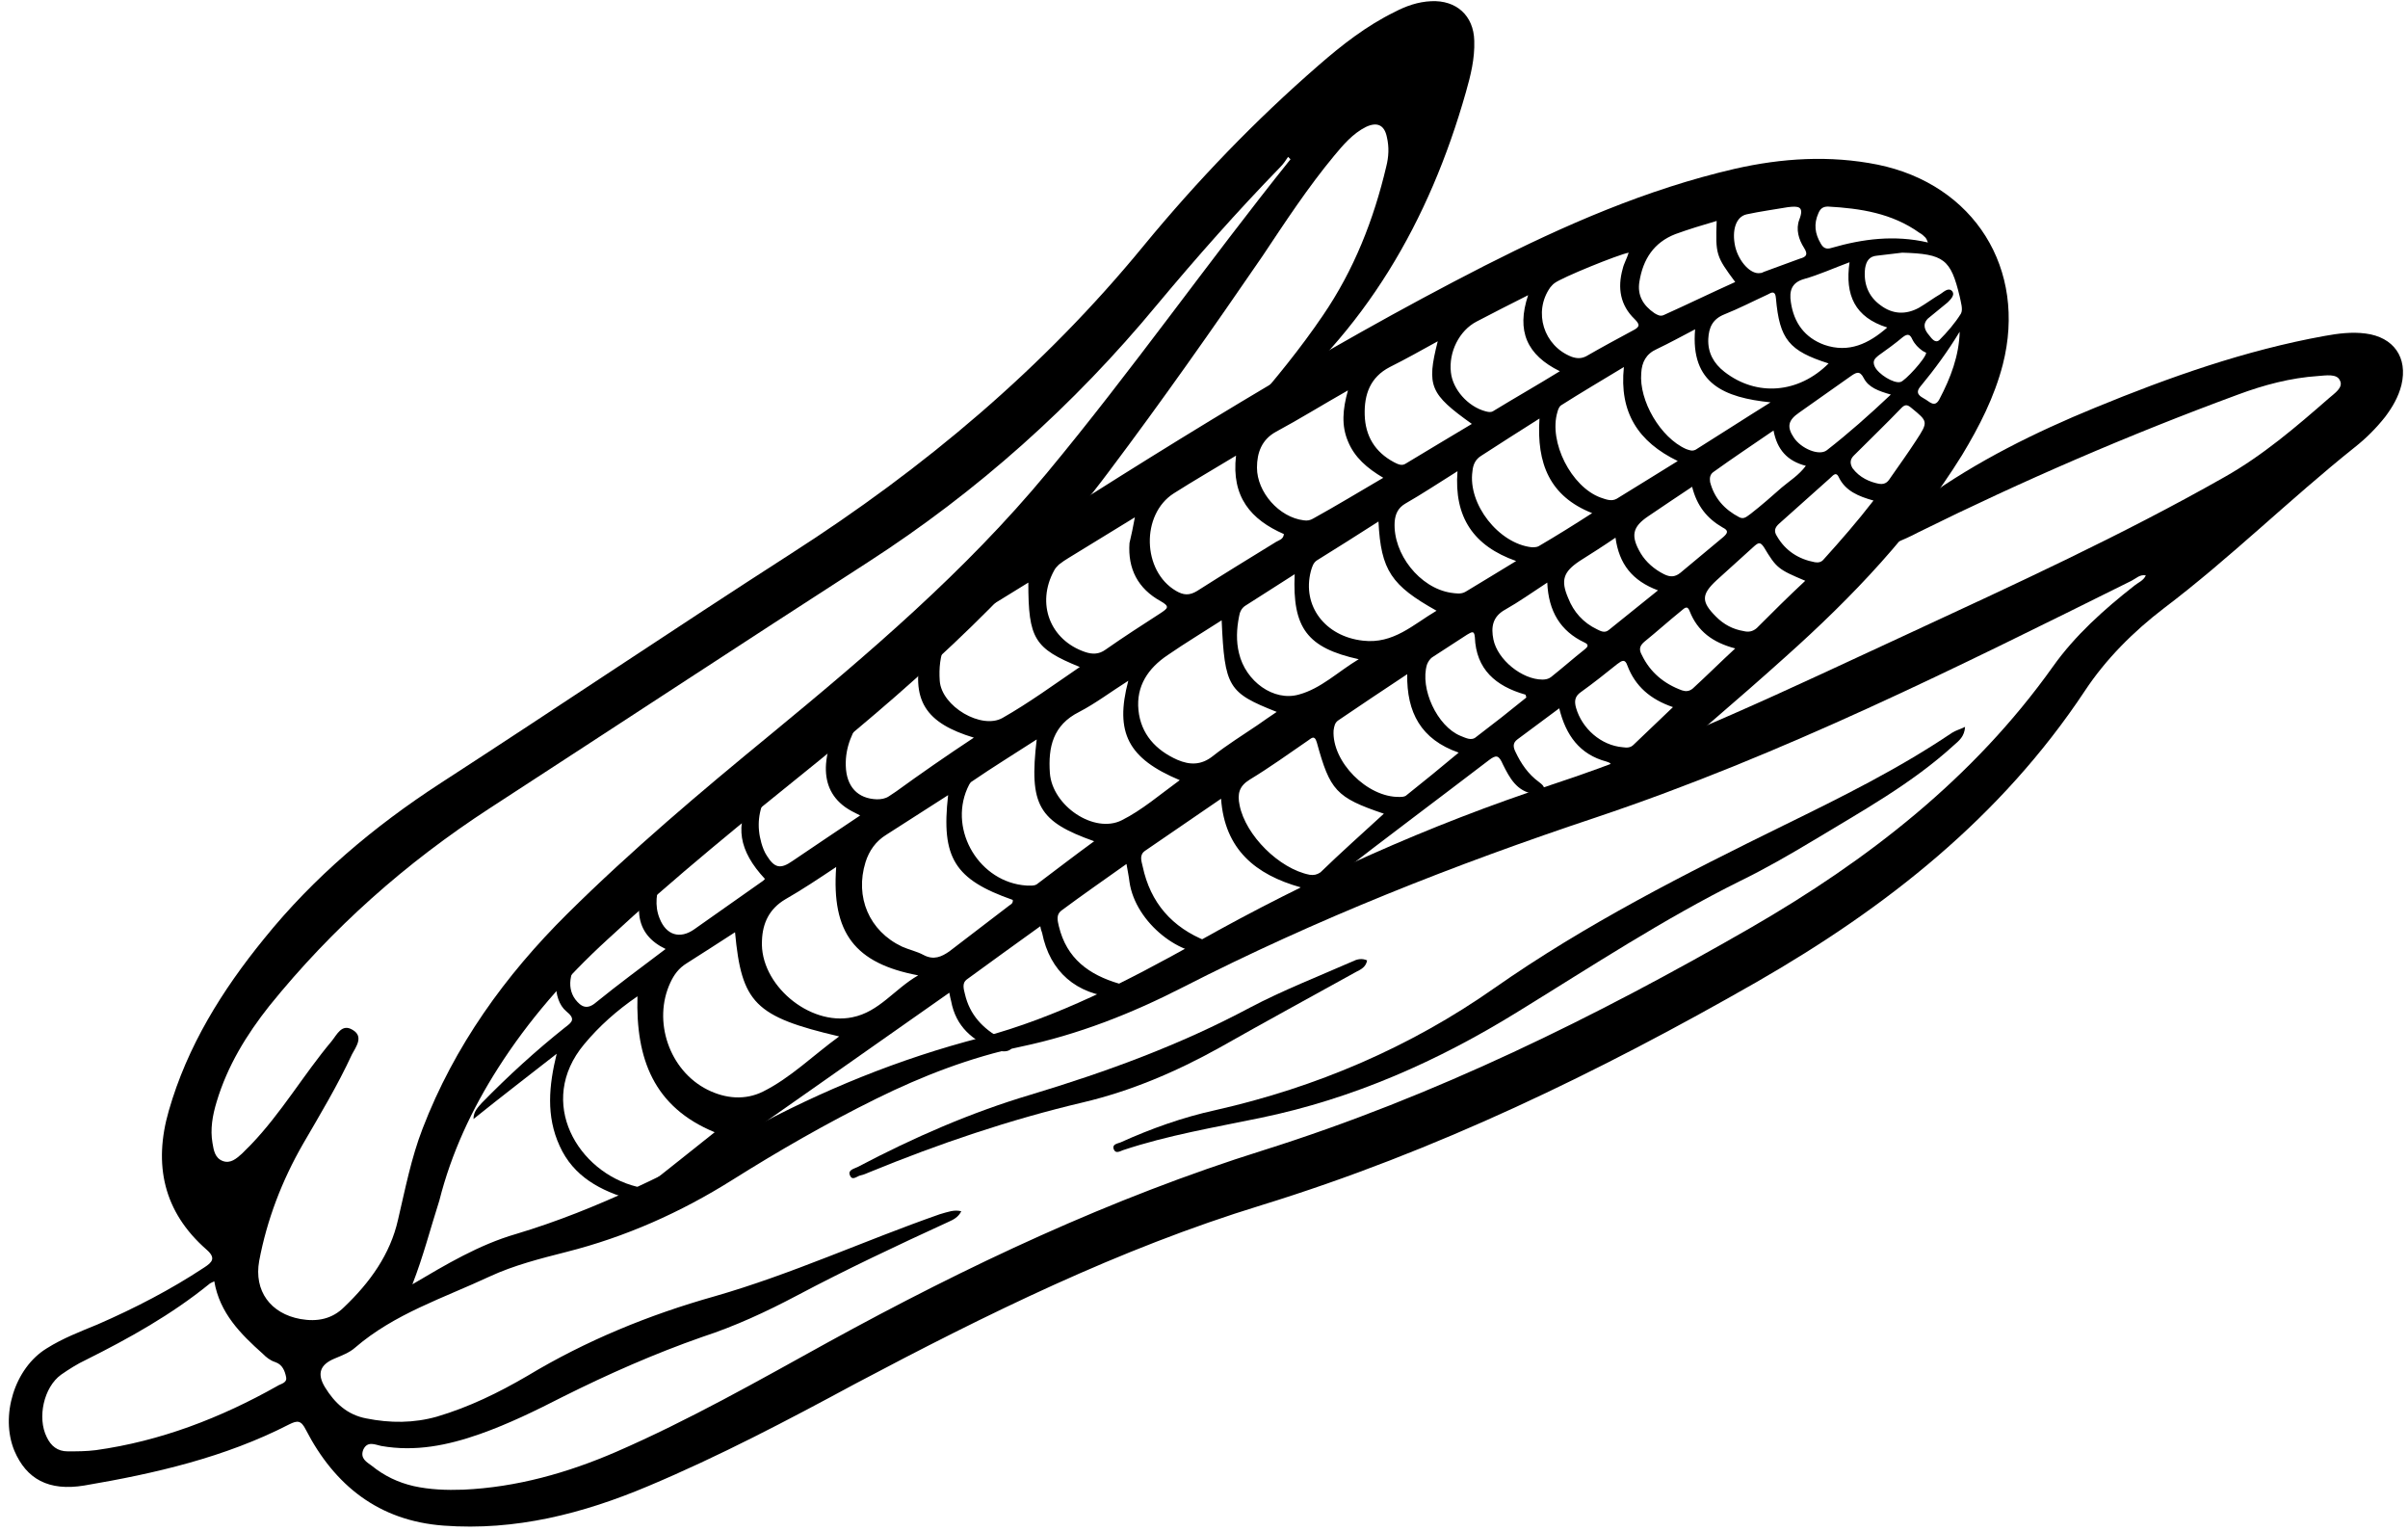 <?xml version="1.0" encoding="UTF-8"?><svg xmlns="http://www.w3.org/2000/svg" xmlns:xlink="http://www.w3.org/1999/xlink" height="255.7" preserveAspectRatio="xMidYMid meet" version="1.0" viewBox="-1.4 -0.1 402.3 255.7" width="402.3" zoomAndPan="magnify"><g><g id="change1_1"><path d="M161.3,123.1c-7.9-2.4-10.8-6.1-8.6-14.8c-2.2,1.3-4.1,2.5-6.5,3.9c1.1-2.5,2.4-4.3,3.8-5.9c4.7-5.5,9.9-10.4,16.1-14.4 c26.3-16.8,52.7-33.4,80.5-47.6c13.4-6.8,27.1-12.8,41.8-16.2c7.9-1.8,15.9-2.3,23.9-0.7c16.1,3.3,25,17.4,20.9,33.4 c-1.4,5.4-3.9,10.3-6.8,15.1c-8,12.9-18.3,23.7-29.5,33.7c-8,7.2-16.2,14.1-24.3,21.1c-1.1,0.9-2.1,1.3-3.5,1 c-2.5-0.5-4.5,1-6.9,1.4c1.6-1.5,3.2-3,4.8-4.6c0.4-0.4,1.4-1,0-1.4c-4.5-1.2-6.8-4.4-7.9-8.9c-2.4,1.8-4.7,3.5-7,5.2 c-0.8,0.6-0.7,1.3-0.3,2.1c0.9,1.9,2.1,3.7,3.9,5c0.5,0.4,1.1,0.8,0.8,1.5c-0.3,0.8-1,0.6-1.6,0.5c-2.9-0.4-4.1-2.7-5.2-4.9 c-0.7-1.6-1.1-1.7-2.4-0.7c-8.5,6.5-17.1,12.9-25.6,19.5c-2.5,2-5.1,3.8-8.1,5.5c0.3-1.8,1.5-2.5,2.3-3.8 c-7.5-2.1-12.7-6.3-13.3-14.8c-4.4,3-8.6,5.9-12.7,8.7c-1,0.7-0.6,1.7-0.4,2.6c1.3,6.1,4.9,10.2,10.7,12.5 c0.5,0.2,0.9,0.3,1.4,0.5c0.5,0.2,1.3,0.2,1.1,1c-0.1,0.7-0.8,0.4-1.2,0.5c-5.4,0.9-13.2-5-14.2-11.9c-0.1-0.9-0.3-1.8-0.5-3 c-3.8,2.7-7.4,5.2-10.9,7.8c-0.9,0.7-0.6,1.7-0.4,2.6c1.3,5.4,5,8.1,10.1,9.6c0.9,0.3,2.7-0.2,2.4,1.3c-0.2,1.1-1.8,1.1-2.9,1 c-6.7-0.5-11.1-4.3-12.4-10.8c-0.1-0.3-0.2-0.5-0.3-1.1c-4.2,3-8.3,6-12.3,8.9c-0.8,0.6-0.5,1.6-0.3,2.4c0.8,3.5,3,5.8,6.1,7.5 c0.7,0.4,2.2,0.5,1.8,1.4c-0.4,0.9-1.8,0.8-2.8,0.4c-3.8-1.5-6.6-3.8-7.4-8.1c-0.1-0.4-0.2-0.8-0.3-1.4 c-15.5,10.9-30.9,21.7-46.6,32.7c1,0.2,1.6,0.3,2.5,0.5c-0.9,1.1-2,1.8-3,1.7c-2.5-0.3-4.4,0.9-6.3,2c-0.7,0.4-1.8,1.5-2.4,0.8 c-0.7-1,0.9-1.2,1.5-1.9c0.3-0.4,0.7-0.7,1.3-1.2c-5.3-1.5-9.8-3.9-12.1-9c-2.3-5-1.8-10.1-0.5-15.4c-4.6,3.6-9.3,7.2-13.9,10.9 c0-1.3,0.8-2,1.4-2.7c4.4-4.5,9-8.7,13.9-12.6c1.2-0.9,1.8-1.4,0.2-2.7c-2.4-2-2.2-7.2,0.1-9.3c0.3-0.3,0.7-0.5,1.1-0.3 c0.4,0.2,0.6,0.6,0.4,1.1c-0.2,0.9-0.6,1.8-0.8,2.7c-0.3,1.4-0.1,2.7,0.7,3.8c1,1.3,2,1.8,3.5,0.5c3.7-3,7.5-5.8,11.6-8.9 c-2.5-1.2-4.1-3-4.4-5.7c-0.3-2.4,0.4-4.6,1.7-6.7c0.4-0.6,0.7-1.6,1.7-1.1c0.9,0.5,0.4,1.2,0.2,1.9c-0.7,2.1-1.1,4.3-0.2,6.5 c1.1,2.8,3.4,3.5,5.8,1.8c3.8-2.7,7.7-5.4,11.5-8.1c0.1-0.1,0.2-0.2,0.3-0.3c-4.4-4.7-5.1-9-2.2-13.8c0.2-0.4,0.5-0.7,0.7-1.1 c0.4-0.6,0.9-1.2,1.7-0.7c0.7,0.5,0.3,1.1,0,1.7c-1.3,2.5-1.6,5.1-0.8,7.9c0.2,0.7,0.5,1.5,0.9,2.1c1.3,2.1,2.3,2.3,4.3,0.9 c3.7-2.5,7.4-5,11.3-7.6c-1-0.5-1.8-0.9-2.5-1.4c-2.5-1.8-3.4-4.3-3.2-7.2c0.3-3.7,2-6.8,4.5-9.4c0.5-0.6,1.1-1,1.8-0.3 c0.6,0.6,0.3,1.1-0.1,1.7c-1.8,2.5-3,5.2-2.9,8.3c0.1,3.5,2,5.5,5.2,5.6c0.7,0,1.4-0.1,2-0.5c0.4-0.3,0.8-0.5,1.2-0.8 C152.3,129.2,156.6,126.2,161.3,123.1z M105.1,166.3c-3.5,2.4-6.4,5-8.9,8c-8.1,9.7-1,21.4,8.8,23.8c0.6,0.2,1.3,0.3,1.8-0.2 c3.7-2.9,7.4-5.9,11.2-8.9C107.8,184.8,104.8,176.7,105.1,166.3z M121.4,155.6c-2.8,1.8-5.4,3.5-8.1,5.2c-1.3,0.8-2.1,1.9-2.7,3.2 c-3,6.4-0.2,14.7,6.2,17.9c3,1.5,6.3,1.8,9.3,0.3c4.6-2.3,8.3-6,12.7-9.2C124.7,169.7,122.5,167.4,121.4,155.6z M157,132.7 c-3.6,2.3-7,4.5-10.3,6.6c-1.8,1.1-2.9,2.7-3.5,4.6c-1.8,5.8,0.6,11.5,6.1,14.1c1.1,0.5,2.5,0.8,3.6,1.4c1.7,0.9,3,0.3,4.3-0.6 c3.3-2.5,6.5-5,9.8-7.5c0.3-0.3,0.9-0.4,0.8-1.1C158.1,146.8,155.8,143.2,157,132.7z M138.3,144.7c-3,2-5.7,3.8-8.5,5.4 c-2.7,1.6-3.8,4-3.9,6.9c-0.4,7.3,7.9,14.3,15.1,12.8c4.5-0.9,7-4.7,11-7C141.4,160.8,137.5,155.7,138.3,144.7z M229.8,135.8 c-8-2.7-9-3.9-11.2-11.9c-0.4-1.4-1-0.6-1.5-0.3c-3.2,2.2-6.4,4.5-9.7,6.5c-1.8,1.1-2.1,2.4-1.7,4.3c1,5,6.6,10.6,11.7,11.6 c0.7,0.1,1.2,0,1.8-0.4C222.6,142.3,226.1,139.2,229.8,135.8z M202.7,103.5c-3.1,2-6.1,3.8-9,5.8c-3.3,2.2-5.3,5.2-4.9,9.2 c0.4,4,2.9,6.7,6.5,8.3c2.1,0.9,4,0.9,5.9-0.6c2.4-1.9,5-3.5,7.5-5.2c1-0.7,2-1.4,3.2-2.2C203.8,115.6,203.2,114.7,202.7,103.5z M179,111.3c-7.6-3.1-8.6-4.7-8.6-14.1c-3.4,2.1-6.6,4.1-9.9,6c-4,2.4-5.2,6.1-4.9,10.4c0.3,4.3,7,8.2,10.5,6.2 C170.5,117.3,174.6,114.3,179,111.3z M205.1,76c-3.8,2.3-7.1,4.2-10.4,6.3c-5.5,3.5-5.3,13,0.4,16.3c1.2,0.7,2.2,0.8,3.5,0 c4.4-2.8,8.8-5.5,13.2-8.2c0.5-0.3,1.2-0.4,1.3-1.3C207.6,86.7,204.3,82.9,205.1,76z M181.4,140.4c-9.3-3.3-10.9-6-9.6-17 c-3.7,2.4-7.3,4.6-10.8,7c-0.4,0.2-0.6,0.8-0.8,1.2c-3.1,7.1,2.1,15.7,9.9,16.2c0.6,0,1.2,0.1,1.7-0.2 C175,145.2,178.1,142.8,181.4,140.4z M187.1,113.6c-3,1.9-5.5,3.8-8.2,5.2c-4.4,2.2-5.2,5.9-4.9,10.2c0.4,5.5,7.4,10.2,12,7.9 c3.4-1.7,6.4-4.3,9.7-6.7C187.1,126.6,184.8,122.3,187.1,113.6z M188.2,86.3c-3.9,2.4-7.5,4.6-11.1,6.8c-0.5,0.3-1.1,0.7-1.6,1.1 c-0.3,0.3-0.6,0.6-0.8,1c-3,5.5-0.7,11.6,5.2,13.6c1.2,0.4,2.3,0.4,3.4-0.4c3-2.1,6.1-4.1,9.2-6.1c1.2-0.8,1.6-1.1,0-2 c-3.8-2.1-5.5-5.4-5.2-9.7C187.6,89.3,187.9,88,188.2,86.3z M229.7,79.7c-2.7-1.6-4.8-3.4-5.9-6.1c-1.1-2.6-0.9-5.3,0-8.5 c-4.4,2.5-8.1,4.8-12,6.9c-2.4,1.3-3.2,3.5-3.2,6c0,4.1,3.7,8.3,7.8,8.8c0.6,0.1,1.1,0,1.6-0.3C221.8,84.4,225.6,82.1,229.7,79.7z M269.9,61.2c-3.8,2.3-7.2,4.3-10.5,6.4c-0.3,0.2-0.5,0.7-0.6,1.1c-1.5,5,2.3,12.5,7.2,14.3c0.9,0.3,1.8,0.7,2.7,0.2 c3.3-2,6.6-4.1,10.2-6.3C272.3,73.7,269.1,68.8,269.9,61.2z M228.9,87c-3.6,2.3-6.9,4.4-10.3,6.5c-0.6,0.4-0.8,1.1-1,1.8 c-1.5,5.8,2.4,10.9,8.7,11.6c5.1,0.6,8.4-2.7,12.3-5C231.1,97.7,229.3,95.2,228.9,87z M233.7,112.5c-4.1,2.7-7.8,5.2-11.5,7.7 c-0.6,0.4-0.7,1-0.8,1.7c-0.3,5.2,5.6,11.2,11,11.1c0.4,0,0.9,0,1.2-0.3c2.9-2.3,5.7-4.6,8.7-7.1 C236,123.4,233.6,118.9,233.7,112.5z M255.8,69.8c-3.5,2.2-6.6,4.2-9.7,6.2c-1,0.6-1.4,1.5-1.5,2.6c-0.8,5.5,4.4,12.1,9.9,12.7 c0.4,0,0.9,0,1.2-0.2c2.9-1.7,5.8-3.5,8.9-5.5C257.5,82.8,255.3,77.3,255.8,69.8z M242.1,78.6c-3.2,2-5.9,3.8-8.7,5.4 c-1.2,0.7-1.7,1.7-1.8,3.1c-0.3,5.3,4.2,11,9.4,11.8c0.8,0.1,1.7,0.3,2.5-0.2c2.7-1.6,5.4-3.3,8.4-5.1 C244.8,91.1,241.5,86.3,242.1,78.6z M214.9,95.8c-3,1.9-5.6,3.6-8.3,5.3c-0.6,0.4-0.9,1.1-1,1.8c-0.4,2-0.5,4.1,0,6.1 c1.1,4.7,5.8,8.1,10,6.9c3.7-1,6.5-3.8,10-5.9C217,108.1,214.5,104.8,214.9,95.8z M281.8,54.9c-2.3,1.2-4.3,2.3-6.4,3.3 c-1.8,0.8-2.5,2.2-2.6,4c-0.4,4.6,3.2,10.8,7.5,12.7c0.6,0.2,1,0.4,1.6,0.1c4-2.5,8-5.1,12.5-7.9C286.7,66.3,281,64,281.8,54.9z M238.8,56.9c-2.9,1.6-5.4,3-8,4.3c-3.3,1.7-4.3,4.6-4.2,8c0.1,3.5,1.7,6.2,4.9,7.9c0.6,0.3,1.3,0.7,2,0.2c3.6-2.2,7.2-4.3,11-6.6 C237.5,65.7,236.9,64.4,238.8,56.9z M253.9,49.2c-3.2,1.6-5.9,3-8.6,4.4c-2.9,1.5-4.7,5.1-4.3,8.5c0.3,2.8,2.8,5.7,5.8,6.5 c0.4,0.1,0.8,0.2,1.2,0c3.6-2.2,7.3-4.3,11.2-6.7C253.7,59.2,251.9,55.2,253.9,49.2z M270.7,42.1c-1.7,0.3-11.3,4.2-12.4,5.1 c-0.3,0.2-0.5,0.5-0.7,0.7c-2.9,4.1-1.1,9.8,3.6,11.6c0.9,0.3,1.6,0.3,2.4-0.1c2.6-1.5,5.2-2.9,7.8-4.3c1.2-0.6,1.2-1,0.3-1.9 c-2.4-2.3-2.9-5.2-2-8.4C269.9,43.9,270.4,43.1,270.7,42.1z M304.1,60.6c-6.6-2.1-8.2-4-8.8-10.9c-0.1-1.3-0.7-1-1.4-0.6 c-2.4,1.1-4.7,2.3-7.2,3.3c-2,0.8-2.6,2.2-2.7,4.1c-0.1,2.3,0.9,4.1,2.7,5.5C292.1,66.2,299.1,65.6,304.1,60.6z M253.6,116.4 c-0.1-0.4-0.1-0.5-0.2-0.5c-4.9-1.4-8.2-4.2-8.4-9.6c-0.1-1.3-0.7-0.7-1.3-0.4c-1.9,1.2-3.8,2.5-5.7,3.7c-0.5,0.3-0.8,0.8-1,1.3 c-1.2,4,1.7,10.3,5.6,11.9c0.8,0.3,1.8,0.9,2.6,0.2C248.1,120.8,250.9,118.6,253.6,116.4z M285.4,36.8c-2.4,0.7-4.7,1.4-6.9,2.2 c-3.6,1.4-5.4,4.2-6,7.9c-0.4,2.3,0.6,4,2.5,5.3c0.5,0.3,1,0.6,1.6,0.3c4-1.8,7.9-3.7,11.9-5.5C285.3,42.7,285.2,42.4,285.4,36.8z M257.1,97.2c-2.6,1.7-4.7,3.2-7,4.5c-2.2,1.2-2.4,3-2,5c0.7,3.4,4.8,6.7,8.2,6.7c0.5,0,1-0.1,1.4-0.4c1.9-1.5,3.7-3.1,5.6-4.6 c0.5-0.4,0.9-0.8,0-1.2C259.3,105.3,257.3,102,257.1,97.2z M316.4,42.1c-0.8,0.1-2.5,0.3-4.2,0.5c-1.3,0.1-1.8,0.9-2,2.1 c-0.3,2.5,0.5,4.7,2.6,6.2c2,1.5,4.2,1.6,6.4,0.4c1.2-0.7,2.4-1.6,3.6-2.3c0.6-0.4,1.4-1.2,2-0.4c0.4,0.6-0.3,1.3-0.8,1.8 c-1.1,0.9-2.2,1.8-3.3,2.7c-1,1-0.5,2,0.2,2.8c0.4,0.5,1,1.4,1.7,0.8c1.3-1.3,2.6-2.8,3.6-4.4c0.4-0.7,0-1.9-0.2-2.9 C324.5,43.2,323.4,42.3,316.4,42.1z M300.2,96.9c-4.5-1.9-4.8-2.1-6.9-5.6c-0.6-0.9-0.9-0.8-1.6-0.2c-2.1,1.9-4.2,3.8-6.3,5.7 c-2.6,2.4-2.6,3.6-0.1,6.1c1.3,1.3,2.8,2.1,4.6,2.4c0.8,0.2,1.5,0.1,2.2-0.5C294.7,102.2,297.3,99.6,300.2,96.9z M278.1,118 c-3.8-1.3-6.3-3.5-7.6-6.9c-0.4-1.2-0.9-0.9-1.7-0.3c-2,1.6-4,3.2-6.1,4.7c-1,0.7-1.1,1.5-0.8,2.6c1,3.5,4.2,6.3,7.8,6.6 c0.7,0.1,1.3,0.1,1.8-0.4C273.7,122.2,275.8,120.2,278.1,118z M268.5,89.7c-2.2,1.5-4.1,2.7-6,3.9c-2.7,1.8-3.2,3.2-1.9,6.2 c0.9,2.3,2.5,4.1,4.8,5.2c0.6,0.3,1.3,0.7,2,0.1c2.6-2.1,5.2-4.2,8.2-6.6C271.3,96.9,269.1,94.1,268.5,89.7z M307.6,43.7 c-2.7,1-5.1,2.1-7.6,2.8c-2.1,0.6-2.5,2-2.2,3.9c0.5,3.4,2.3,5.9,5.6,7.1c4.1,1.4,7.4-0.2,10.5-2.9 C308.5,52.9,306.8,49.2,307.6,43.7z M281.3,81.2c-2.6,1.7-4.9,3.3-7.3,4.9c-2.7,1.8-3,3.3-1.3,6.2c0.9,1.5,2.3,2.7,3.9,3.5 c1,0.5,1.8,0.5,2.7-0.2c2.4-2,4.8-4,7.2-6c0.8-0.7,0.9-1.1-0.1-1.6C283.8,86.5,282.1,84.4,281.3,81.2z M311.6,83.5 c-2.5-0.7-4.7-1.6-5.8-3.9c-0.5-1.1-1.1-0.1-1.5,0.2c-2.8,2.5-5.6,5-8.4,7.5c-0.8,0.7-1,1.3-0.4,2.2c1.4,2.4,3.6,3.8,6.3,4.3 c0.6,0.1,1.1,0,1.5-0.5C306.1,90.2,308.9,87,311.6,83.5z M294.9,71.8c-3.5,2.4-6.8,4.6-10,6.9c-0.6,0.4-0.7,1-0.6,1.7 c0.7,2.7,2.4,4.6,4.9,5.9c0.8,0.4,1.3-0.2,1.9-0.6c1.8-1.4,3.5-2.9,5.2-4.4c1.3-1.1,2.8-2,4-3.6C297.2,76.9,295.5,75,294.9,71.8z M288.5,108.2c-3.8-1-6.3-2.9-7.6-6.2c-0.4-1.1-0.9-0.5-1.4-0.1c-2.1,1.7-4.1,3.5-6.2,5.2c-0.8,0.7-0.9,1.3-0.4,2.2 c1.4,2.9,3.7,4.8,6.7,5.9c0.6,0.2,1.2,0.2,1.8-0.3C283.7,112.8,285.9,110.6,288.5,108.2z M314.5,65.8c-2.1-0.6-3.7-1.2-4.5-2.7 c-0.7-1.4-1.3-1-2.3-0.3c-2.8,2-5.7,4-8.5,6c-1.9,1.3-2.1,2.4-0.9,4.2c1.2,1.8,4.2,3.1,5.5,2.1C307.4,72.3,310.9,69.2,314.5,65.8z M297.3,34.5c-2.3,0.4-4.6,0.7-6.9,1.2c-1.8,0.4-2.5,2.7-1.9,5.4c0.6,2.5,2.6,4.7,4.2,4.4c0.2,0,0.4-0.1,0.6-0.2 c2-0.7,4-1.5,6-2.2c1.1-0.3,1.4-0.7,0.7-1.8c-0.9-1.4-1.4-3.1-0.8-4.7C300.1,34.3,299,34.3,297.3,34.5z M312.5,80.7 c1.2,0.2,1.6-0.5,2-1.1c1.4-2,2.9-4.1,4.2-6.1c2.1-3.2,2-3.2-0.8-5.5c-0.6-0.5-1-0.6-1.6,0c-2.6,2.7-5.3,5.3-8,8 c-0.7,0.7-0.6,1.4-0.2,2.1C309.3,79.7,311,80.4,312.5,80.7z M320.7,40.4c-0.2-0.5-0.3-0.7-0.4-0.8c-0.3-0.3-0.6-0.6-1-0.8 c-4.6-3.3-9.9-4.1-15.3-4.4c-0.9,0-1.3,0.4-1.6,1.1c-0.8,1.8-0.6,3.4,0.4,5.1c0.4,0.7,0.9,1,1.8,0.7 C309.8,39.8,315.1,39.1,320.7,40.4z M320.4,58.8c0,0-0.3-0.1-0.6-0.3c-0.7-0.5-1.3-1.1-1.7-1.9c-0.4-0.9-0.8-1-1.6-0.4 c-1.3,1.1-2.7,2.1-4.1,3.1c-0.6,0.5-1,0.9-0.6,1.8c0.6,1.3,3.2,2.9,4.3,2.6C316.8,63.6,320.4,59.7,320.4,58.8z M326,55.3 c-2,3.3-4.2,6.3-6.6,9.2c-0.9,1.1,0,1.6,0.7,2c0.8,0.4,1.7,1.6,2.5,0.1C324.5,63,325.9,59.3,326,55.3z"/></g><g id="change1_2"><path d="M67.5,214.4c5.6-3.3,11.1-6.6,17.3-8.4c13.7-4.1,26.3-10.6,38.8-17.3c12.3-6.7,25.3-12,38.9-15.5 c12.8-3.4,24.5-9.5,36-15.9c19-10.7,38.8-19.6,59.5-26.4c20.4-6.7,39.8-16.1,59.3-25.1c17.9-8.3,35.8-16.5,52.9-26.2 c6.4-3.6,12-8.4,17.5-13.2c0.9-0.8,2.5-1.8,1.8-3c-0.5-1.1-2.3-0.8-3.6-0.7c-4.6,0.3-9.1,1.5-13.4,3.1c-18.2,6.7-36,14.4-53.4,23 c-1.3,0.7-2.7,1.3-4.1,1.9c-0.5,0.2-1.1,0.6-1.5-0.1c-0.5-0.8,0.2-1.1,0.7-1.5c0.7-0.5,1.4-1,2.1-1.5c1.1-0.8,2.3-1.4,2.3-3 c0-0.7,0.9-1,1.5-1.4c8.8-6.3,18.5-11.1,28.5-15.2c12.4-5.1,25.1-9.6,38.4-12c2.2-0.4,4.5-0.7,6.8-0.4c4.7,0.6,7.1,4,6,8.6 c-0.5,2-1.5,3.7-2.7,5.3c-1.5,1.9-3.2,3.6-5.1,5.1c-10.9,8.7-20.8,18.5-31.9,26.9c-5.1,3.9-9.7,8.5-13.2,13.8 c-14,21.1-33.2,36.2-54.8,48.6c-26.4,15.1-53.6,28.3-82.8,37.3c-23.8,7.3-45.9,18.2-67.8,29.8c-11.3,6.1-22.7,12.1-34.6,17.1 c-10.9,4.6-22.2,7.5-34.2,6.6c-10.8-0.8-18.2-6.7-23-16c-0.8-1.6-1.4-1.6-2.8-0.9c-10.7,5.5-22.4,8.2-34.2,10.2 c-6,1-9.7-1.1-11.7-5.8c-2.4-5.8,0-13.8,5.4-17.1c2.7-1.7,5.6-2.8,8.5-4c6.2-2.7,12.2-5.8,17.8-9.5c1.4-0.9,2-1.6,0.4-3 c-7.2-6.3-8.9-14.2-6.3-23.2c3.1-10.8,8.9-20.1,15.9-28.7c8.3-10.3,18.4-18.8,29.5-26c19.6-12.7,38.9-25.7,58.5-38.3 c22.3-14.3,42.2-31,59-51.5c8.9-10.8,18.6-20.9,29.2-30.1c3.9-3.4,8-6.6,12.7-8.9c1.9-1,3.9-1.7,6.1-1.8c4.2-0.2,7.1,2.4,7.2,6.6 c0.1,3-0.6,5.8-1.4,8.6c-6.1,21.5-16.8,40.1-34.6,54.2c-0.1,0.1-0.2,0.2-0.3,0.3c-0.7,0.5-1.3,1.5-2.1,0.6c-0.7-0.7,0.2-1.4,0.7-2 c4.4-5.1,8.6-10.2,12.4-15.8c5.2-7.6,8.5-16,10.6-24.9c0.4-1.6,0.5-3.2,0.1-4.9c-0.4-2-1.6-2.6-3.5-1.7c-2.2,1.1-3.8,3-5.3,4.8 c-4.4,5.3-8.2,11.1-12,16.8c-8.3,12.1-16.8,24.2-25.6,35.9c-13.9,18.6-30.9,34.1-48.8,48.6c-11.9,9.6-23.8,19.2-35,29.6 c-7,6.4-13.2,13.5-18.3,21.5c-4.4,6.9-7.8,14.2-9.8,22.1C70.5,205.1,69.3,209.8,67.5,214.4z M159.2,202.2c-0.5,1-1.3,1.4-2.2,1.8 c-8.5,3.9-17,7.9-25.3,12.3c-5.1,2.7-10.3,5.1-15.8,6.9c-8,2.8-15.7,6.2-23.3,10c-4.5,2.3-9,4.5-13.8,6.2c-5.4,1.9-10.8,3-16.5,2 c-1-0.2-2.3-0.9-3,0.6c-0.6,1.5,0.6,2.1,1.4,2.7c2.1,1.7,4.4,2.8,7,3.4c2.7,0.6,5.5,0.7,8.3,0.6c8.9-0.4,17.4-2.8,25.5-6.3 c12.2-5.3,23.8-11.9,35.4-18.3c23.3-12.8,47.3-24.1,72.8-32.1c28.6-9,55.4-22.2,81.3-37.1c19.6-11.3,37.3-25,50.6-43.7 c3.7-5.2,8.5-9.5,13.6-13.5c0.6-0.5,1.5-0.8,1.9-1.7c-1-0.2-1.6,0.5-2.4,0.9c-29.2,14.5-58.4,29.1-89.4,39.5 c-23.7,7.9-46.8,17-69.1,28.4c-8.6,4.4-17.5,7.9-27,9.9c-8.5,1.8-16.5,4.9-24.2,8.7c-8.3,4.1-16.3,8.7-24.1,13.6 c-8.6,5.4-17.8,9.5-27.7,12c-4.3,1.1-8.7,2.2-12.8,4.1c-7.7,3.6-15.9,6.2-22.5,11.9c-0.9,0.8-2.2,1.3-3.4,1.8 c-2.4,1-3,2.5-1.6,4.8c1.6,2.6,3.7,4.6,6.9,5.2c4,0.8,7.9,0.8,11.8-0.3c5.4-1.6,10.3-4,15.1-6.8c9.8-5.9,20.3-10.2,31.3-13.3 c12.9-3.7,25-9.3,37.6-13.7C157,202.3,158,201.9,159.2,202.2z M214.2,26.5c-0.1-0.1-0.3-0.3-0.4-0.4c-0.4,0.6-0.8,1.2-1.3,1.7 c-7.2,7.4-14,15.1-20.6,23C178,67.6,161.9,82,143.6,93.8c-21.1,13.6-42.1,27.4-63.2,41.1c-14,9.1-26.3,20-36.8,33 c-3.8,4.8-7,10-8.8,16c-0.7,2.3-1.1,4.6-0.7,6.9c0.2,1.2,0.4,2.5,1.7,3c1.3,0.5,2.3-0.4,3.2-1.2c0.5-0.5,1-1,1.5-1.5 c5.1-5.3,8.8-11.7,13.5-17.3c0.9-1.1,1.7-3,3.5-1.9c1.9,1.1,0.6,2.8-0.1,4.1c-2.4,5.2-5.3,10-8.2,15c-3.5,6.1-6,12.6-7.3,19.5 c-0.9,5,1.9,8.8,6.9,9.7c2.8,0.5,5.3,0,7.3-2c4.3-4.1,7.7-8.8,9-14.6c1.2-5.1,2.2-10.3,4.1-15.2c5.3-13.8,13.8-25.6,24.2-35.9 c10.7-10.6,22.2-20.3,33.9-29.9c16.4-13.5,32.6-27.3,46.2-43.7C187.7,61.8,200.4,43.7,214.2,26.5z M34.4,213.9 c-0.4,0.2-0.7,0.3-0.9,0.5c-6.3,5.1-13.3,9-20.5,12.6c-1.5,0.7-2.9,1.6-4.2,2.5c-2.9,2.1-4,7.2-2.4,10.4c0.7,1.5,1.8,2.4,3.5,2.4 c1.6,0,3.1,0,4.7-0.2c10.8-1.5,20.9-5.4,30.3-10.7c0.6-0.4,1.7-0.5,1.5-1.5c-0.2-1-0.6-2.1-1.8-2.5c-0.9-0.3-1.5-0.8-2.1-1.4 C38.8,222.7,35.3,219.2,34.4,213.9z"/><path d="M326.9,121.3c-0.1,1.6-1,2.3-1.8,3c-7.1,6.5-15.5,11.1-23.6,16c-4,2.4-8,4.7-12.1,6.7c-12.9,6.4-24.9,14.3-37.1,21.8 c-13.4,8.3-27.6,14.6-43.1,17.8c-7.7,1.6-15.5,2.9-23,5.4c-0.5,0.2-1.2,0.6-1.5-0.1c-0.4-0.9,0.6-1,1.1-1.2 c5.1-2.3,10.4-4.2,15.9-5.4c16.8-3.8,32.5-10.5,46.6-20.4c15.3-10.7,31.7-19,48.4-27.2c9.6-4.7,19.1-9.4,28-15.4 C325.3,121.9,326.1,121.7,326.9,121.3z"/><path d="M227,160.3c-0.2,1.1-1,1.5-1.8,1.9c-7.6,4.2-15.3,8.4-22.9,12.7c-7.2,4-14.7,7.2-22.7,9.1c-12.3,2.9-24.1,6.9-35.8,11.7 c-0.5,0.2-0.9,0.4-1.4,0.5c-0.6,0.1-1.4,1-1.8,0c-0.4-0.9,0.7-1.1,1.3-1.4c9.3-4.9,18.9-9.1,29-12.1c12.6-3.8,24.9-8.3,36.5-14.5 c5.5-2.9,11.4-5.2,17.1-7.7C225.3,160.1,226.1,159.9,227,160.3z"/></g></g></svg>